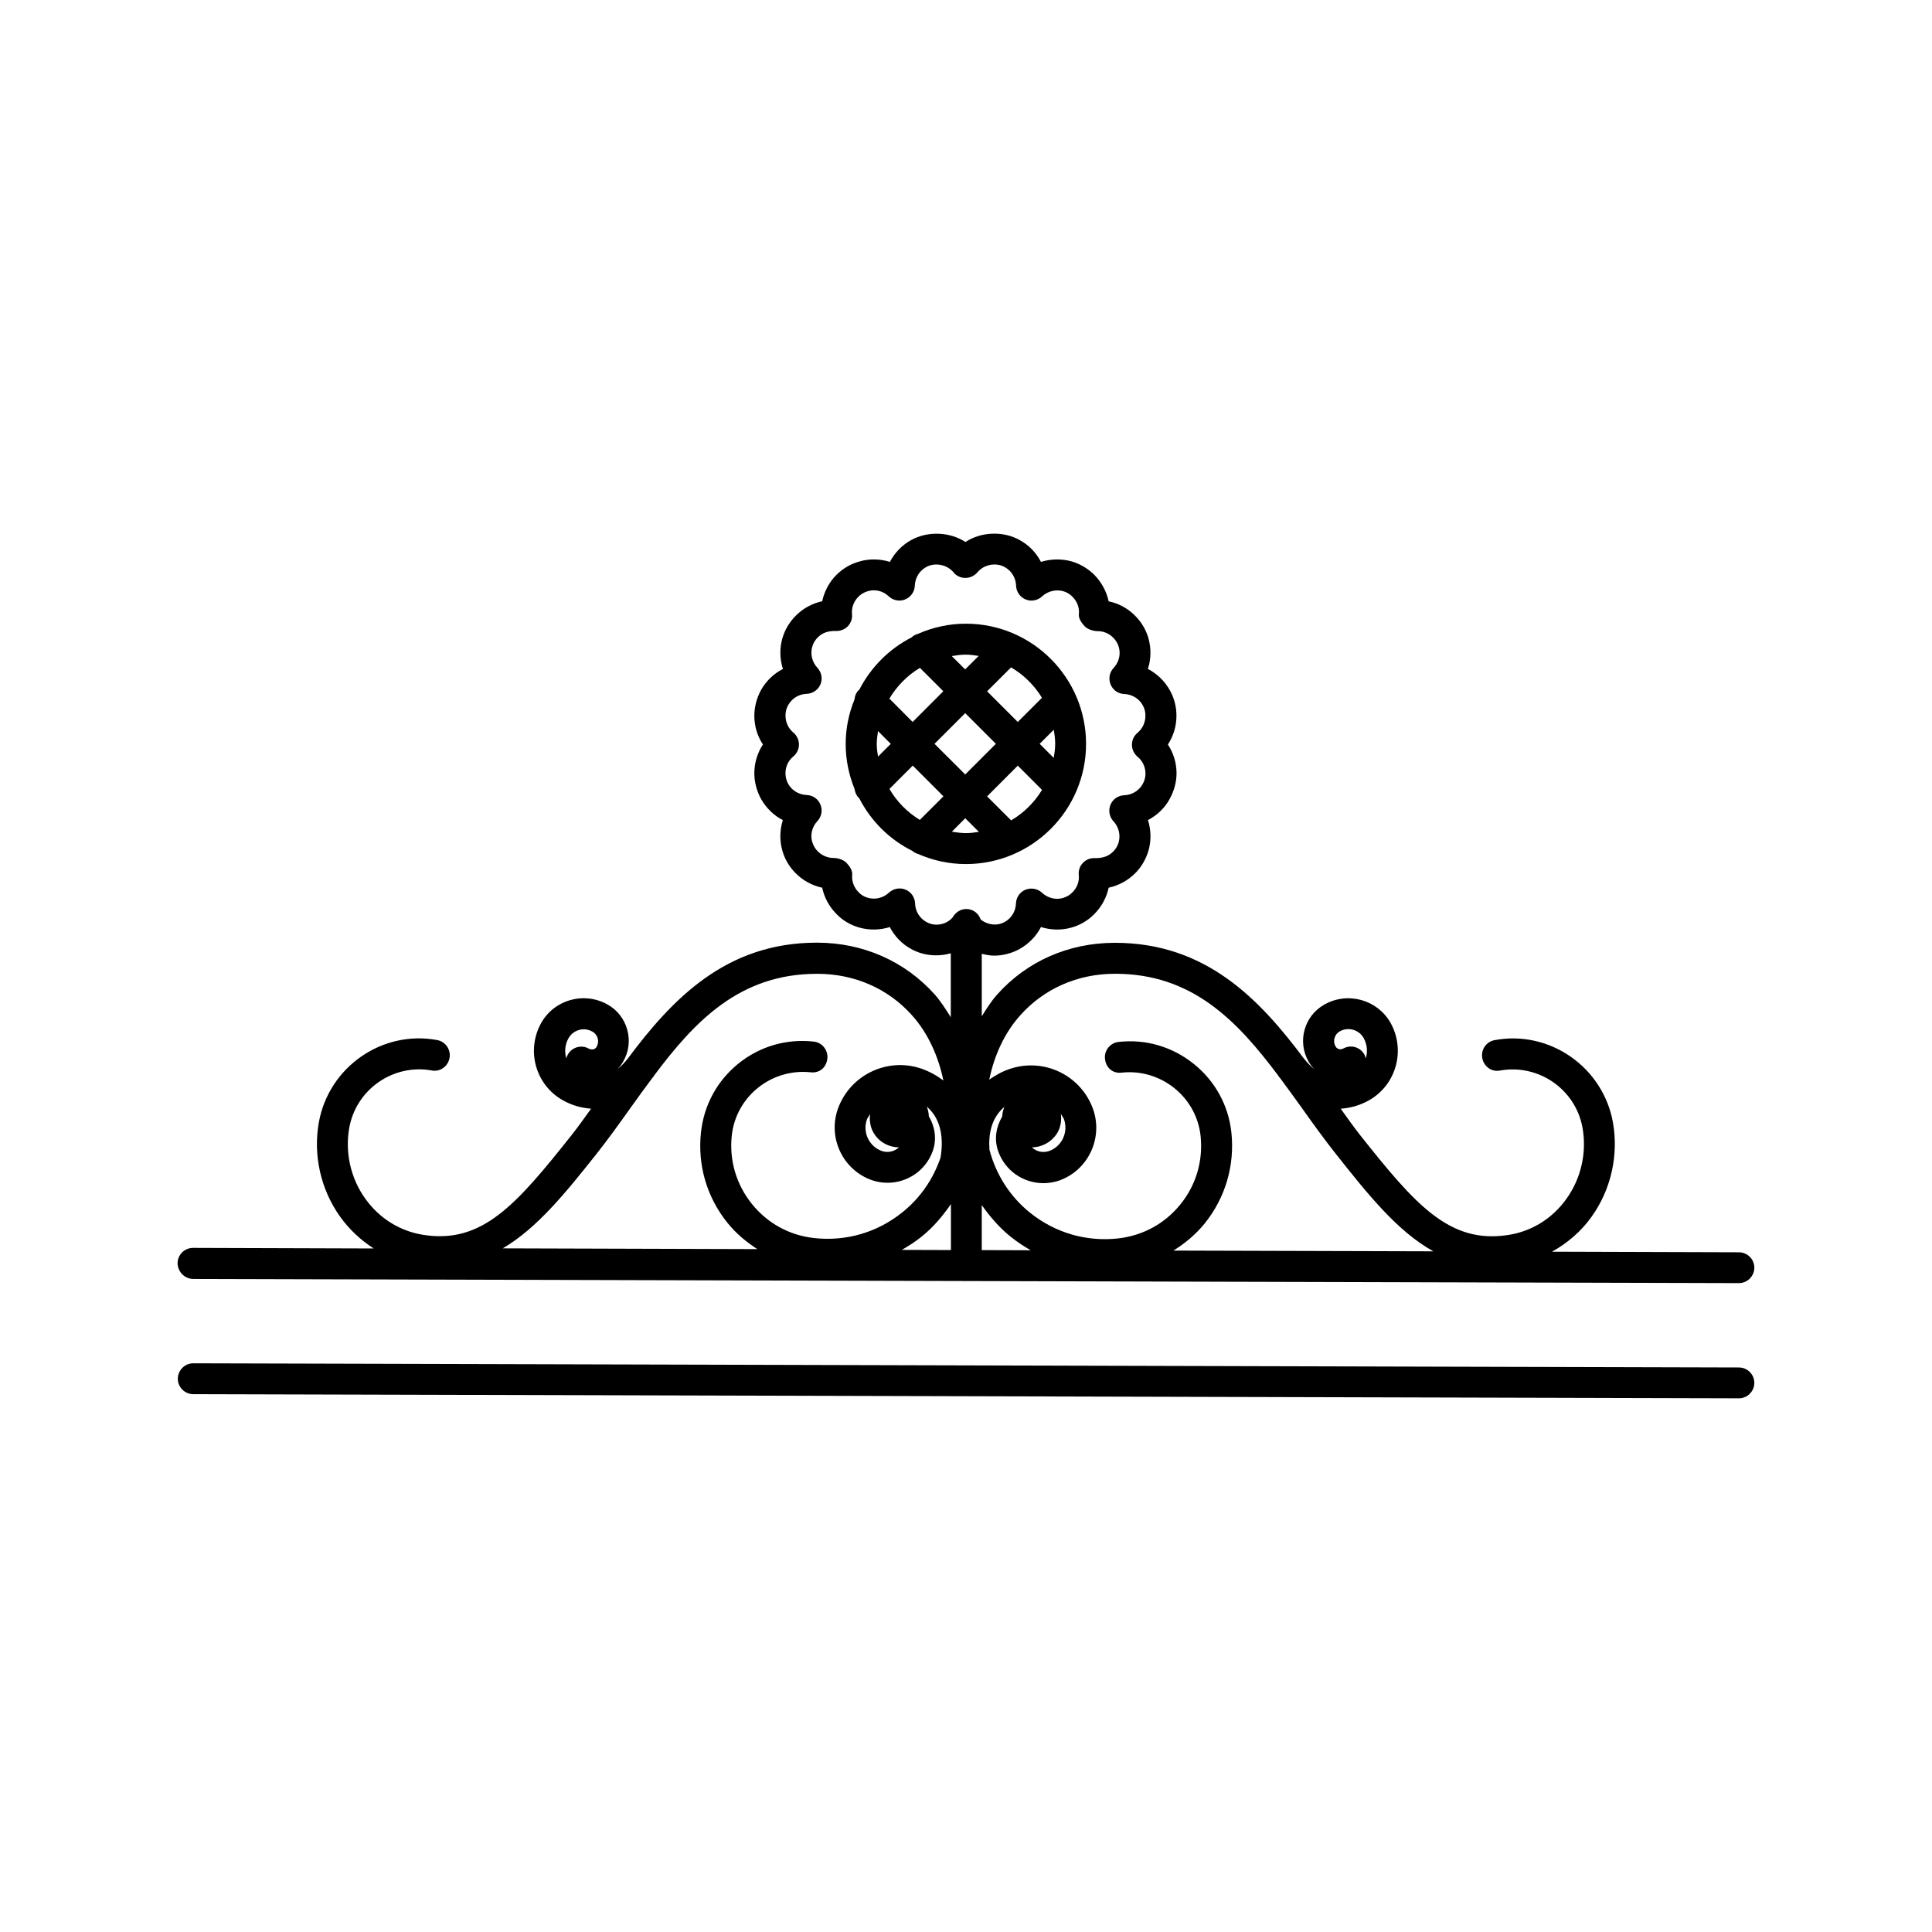 <?xml version="1.0" encoding="utf-8"?>
<!-- Generator: Adobe Illustrator 16.0.4, SVG Export Plug-In . SVG Version: 6.00 Build 0)  -->
<!DOCTYPE svg PUBLIC "-//W3C//DTD SVG 1.1//EN" "http://www.w3.org/Graphics/SVG/1.1/DTD/svg11.dtd">
<svg version="1.1" id="Layer_1" xmlns="http://www.w3.org/2000/svg" xmlns:xlink="http://www.w3.org/1999/xlink" x="0px" y="0px"
	 width="50px" height="50px" viewBox="0 0 50 50" enable-background="new 0 0 50 50" xml:space="preserve">
<g>
	<path d="M28.107,19.252c0-1.716-1.396-3.111-3.109-3.111c-0.439,0-0.855,0.094-1.234,0.26c-0.062,0.019-0.123,0.045-0.174,0.096
		c-0.582,0.298-1.053,0.771-1.352,1.354c-0.004,0.004-0.01,0.006-0.014,0.01c-0.068,0.065-0.102,0.151-0.109,0.24
		c-0.146,0.356-0.229,0.745-0.229,1.154c0,0.411,0.084,0.803,0.229,1.161c0.013,0.084,0.044,0.166,0.106,0.229
		c0.005,0.002,0.009,0.004,0.013,0.008c0.303,0.594,0.783,1.072,1.379,1.369c0.043,0.037,0.089,0.062,0.14,0.076
		c0.382,0.168,0.802,0.264,1.244,0.264C26.713,22.362,28.107,20.966,28.107,19.252z M26.168,21.231l-0.622-0.621l0.794-0.795
		l0.627,0.627C26.77,20.768,26.496,21.038,26.168,21.231z M24.98,20.043l-0.795-0.793l0.795-0.794l0.793,0.794L24.98,20.043z
		 M27.271,18.886c0.021,0.12,0.037,0.241,0.037,0.366c0,0.124-0.019,0.243-0.037,0.362l-0.365-0.364L27.271,18.886z M26.166,17.272
		c0.328,0.191,0.602,0.463,0.8,0.787l-0.626,0.625l-0.794-0.793L26.166,17.272z M24.998,16.942c0.113,0,0.222,0.018,0.33,0.033
		l-0.35,0.349l-0.346-0.345C24.754,16.959,24.874,16.942,24.998,16.942z M23.807,17.284l0.606,0.605l-0.794,0.795l-0.602-0.604
		C23.212,17.754,23.48,17.481,23.807,17.284z M22.723,19.581c-0.017-0.107-0.033-0.216-0.033-0.328c0-0.113,0.019-0.225,0.033-0.333
		l0.33,0.331L22.723,19.581z M23.805,21.219c-0.324-0.197-0.595-0.473-0.787-0.801l0.604-0.604l0.794,0.795L23.805,21.219z
		 M24.98,21.176l0.353,0.352c-0.108,0.018-0.22,0.033-0.333,0.033c-0.125,0-0.246-0.018-0.366-0.037L24.98,21.176z"/>
	<path d="M5.001,33.099l40,0.108h0.001c0.221,0,0.398-0.179,0.4-0.399c0-0.221-0.18-0.398-0.399-0.399l-4.837-0.015
		c0.396-0.221,0.751-0.521,1.025-0.906c0.502-0.701,0.703-1.594,0.551-2.443c-0.258-1.429-1.637-2.391-3.059-2.127
		c-0.219,0.039-0.361,0.246-0.322,0.464c0.037,0.216,0.242,0.37,0.463,0.323c0.996-0.176,1.951,0.486,2.131,1.48
		c0.115,0.641-0.036,1.311-0.414,1.838c-0.364,0.512-0.9,0.845-1.508,0.938c-1.521,0.236-2.401-0.779-3.836-2.588
		c-0.17-0.216-0.334-0.449-0.5-0.68c0.244-0.017,0.488-0.08,0.729-0.215c0.706-0.396,0.958-1.293,0.562-2.006
		c-0.342-0.603-1.11-0.815-1.711-0.475c-0.252,0.141-0.437,0.373-0.514,0.652c-0.078,0.278-0.041,0.571,0.1,0.82
		c0.043,0.075,0.094,0.145,0.152,0.204c-0.104-0.083-0.188-0.181-0.269-0.276c-1.146-1.533-2.534-2.997-4.89-2.997
		c-0.006,0-0.012,0-0.018,0c-1.188,0.004-2.265,0.479-3.033,1.34c-0.154,0.172-0.274,0.367-0.397,0.562v-1.617
		c0.104,0.024,0.212,0.047,0.321,0.047c0.229,0,0.459-0.062,0.658-0.172c0.239-0.134,0.43-0.332,0.553-0.568
		c0.252,0.08,0.533,0.087,0.791,0.013c0.229-0.065,0.43-0.185,0.59-0.349c0.189-0.19,0.316-0.428,0.371-0.682
		c0.258-0.056,0.492-0.183,0.681-0.369c0.161-0.158,0.28-0.36,0.349-0.588c0.075-0.264,0.068-0.539-0.013-0.793
		c0.235-0.123,0.438-0.313,0.567-0.556c0.111-0.203,0.173-0.433,0.173-0.66c-0.003-0.269-0.08-0.522-0.224-0.739
		c0.144-0.221,0.221-0.477,0.221-0.74c0.003-0.231-0.057-0.461-0.17-0.664c-0.133-0.239-0.334-0.43-0.568-0.553
		c0.081-0.254,0.088-0.533,0.012-0.799c-0.064-0.221-0.185-0.421-0.344-0.578c-0.188-0.191-0.426-0.319-0.684-0.373
		c-0.056-0.256-0.183-0.492-0.371-0.685c-0.166-0.164-0.367-0.284-0.59-0.349c-0.258-0.071-0.539-0.065-0.791,0.014
		c-0.121-0.234-0.312-0.436-0.549-0.564c-0.423-0.24-0.998-0.22-1.406,0.049c-0.409-0.268-0.985-0.285-1.403-0.051
		c-0.238,0.131-0.431,0.332-0.552,0.566c-0.252-0.081-0.545-0.085-0.787-0.011c-0.223,0.06-0.428,0.18-0.596,0.346
		c-0.188,0.188-0.314,0.429-0.369,0.683c-0.26,0.056-0.494,0.184-0.682,0.373c-0.162,0.161-0.283,0.362-0.347,0.582
		c-0.077,0.264-0.069,0.543,0.013,0.797c-0.238,0.123-0.438,0.312-0.572,0.555c-0.108,0.203-0.168,0.432-0.168,0.656
		c0,0.27,0.078,0.525,0.222,0.744c-0.144,0.221-0.222,0.479-0.222,0.744c0,0.229,0.061,0.456,0.17,0.661
		c0.138,0.241,0.334,0.433,0.568,0.552c-0.08,0.256-0.088,0.529-0.012,0.793c0.064,0.226,0.188,0.428,0.346,0.584
		c0.188,0.189,0.426,0.317,0.684,0.373c0.055,0.256,0.181,0.489,0.367,0.678c0.162,0.168,0.361,0.287,0.592,0.353
		c0.261,0.073,0.539,0.067,0.791-0.013c0.121,0.236,0.312,0.437,0.553,0.568c0.314,0.176,0.688,0.205,1.025,0.112v1.654
		c-0.129-0.204-0.256-0.408-0.416-0.59c-0.771-0.859-1.848-1.336-3.033-1.34c-0.008,0-0.014,0-0.02,0
		c-2.354,0-3.744,1.465-4.889,2.999c-0.077,0.098-0.164,0.192-0.266,0.274c0.059-0.06,0.106-0.126,0.147-0.199
		c0.146-0.252,0.181-0.545,0.103-0.825c-0.078-0.277-0.26-0.512-0.512-0.65c-0.604-0.338-1.371-0.128-1.714,0.479
		c-0.396,0.711-0.146,1.606,0.562,2.002c0.24,0.135,0.486,0.198,0.729,0.217c-0.166,0.229-0.329,0.463-0.501,0.679
		c-1.434,1.808-2.314,2.823-3.835,2.587c-0.606-0.094-1.144-0.426-1.508-0.938c-0.378-0.527-0.529-1.197-0.414-1.836
		c0.181-0.996,1.138-1.658,2.13-1.482c0.221,0.045,0.426-0.107,0.465-0.323c0.038-0.218-0.104-0.425-0.324-0.464
		c-1.42-0.262-2.799,0.697-3.058,2.128c-0.153,0.851,0.048,1.741,0.55,2.444c0.239,0.334,0.536,0.608,0.87,0.822l-4.679-0.015h0.002
		c-0.221,0-0.398,0.181-0.4,0.397C4.602,32.917,4.779,33.097,5.001,33.099z M34.669,26.694c0.22-0.127,0.498-0.047,0.621,0.168
		c0.094,0.169,0.108,0.356,0.058,0.527c-0.009-0.033-0.021-0.065-0.039-0.1c-0.074-0.131-0.209-0.205-0.35-0.205
		c-0.066,0-0.134,0.018-0.195,0.052c-0.048,0.025-0.091,0.021-0.113,0.015c-0.024-0.008-0.062-0.025-0.088-0.071
		c-0.037-0.065-0.047-0.144-0.024-0.216C34.557,26.791,34.604,26.731,34.669,26.694z M26.406,26.274
		c0.615-0.688,1.48-1.07,2.438-1.073c0.008,0,0.012,0,0.018,0c1.983,0,3.146,1.2,4.225,2.644c0.004,0.007,0.005,0.013,0.009,0.02
		c0.009,0.011,0.019,0.019,0.027,0.028c0.188,0.252,0.374,0.51,0.562,0.771c0.293,0.413,0.586,0.82,0.889,1.202
		c0.83,1.047,1.589,2,2.521,2.518l-6.727-0.019c0.303-0.188,0.58-0.42,0.812-0.705c0.535-0.667,0.779-1.504,0.688-2.355
		c-0.076-0.701-0.424-1.332-0.975-1.773c-0.552-0.443-1.242-0.646-1.942-0.567c-0.22,0.022-0.38,0.224-0.354,0.44
		c0.024,0.219,0.192,0.388,0.441,0.354c1.004-0.104,1.923,0.624,2.033,1.636c0.068,0.641-0.113,1.268-0.518,1.769
		c-0.402,0.502-0.977,0.815-1.615,0.886c-0.828,0.092-1.636-0.146-2.283-0.667c-0.521-0.42-0.879-0.987-1.047-1.623
		c-0.031-0.399,0.043-0.827,0.386-1.114c-0.033,0.082-0.054,0.164-0.058,0.252c-0.156,0.264-0.213,0.58-0.104,0.892
		c0.176,0.509,0.655,0.83,1.171,0.83c0.132,0,0.266-0.021,0.396-0.063c0.748-0.258,1.15-1.078,0.896-1.835
		c-0.306-0.887-1.272-1.362-2.166-1.057c-0.2,0.067-0.373,0.167-0.528,0.276C25.732,27.312,25.996,26.731,26.406,26.274z
		 M26.706,29.694c0.261-0.004,0.501-0.135,0.646-0.357c0.1-0.156,0.123-0.335,0.103-0.507c0.026,0.048,0.063,0.089,0.084,0.144
		c0.112,0.336-0.063,0.704-0.396,0.817C26.98,29.844,26.818,29.798,26.706,29.694z M26.152,32.003
		c0.166,0.134,0.343,0.25,0.522,0.354l-1.266-0.004v-1.164C25.621,31.485,25.859,31.769,26.152,32.003z M23.973,23.86
		c-0.175-0.096-0.285-0.278-0.291-0.479c-0.005-0.156-0.101-0.298-0.246-0.357c-0.146-0.061-0.312-0.029-0.428,0.076
		c-0.146,0.139-0.357,0.19-0.547,0.135c-0.094-0.025-0.174-0.073-0.242-0.146c-0.119-0.119-0.18-0.282-0.164-0.45
		c0.01-0.111-0.068-0.223-0.145-0.306c-0.077-0.083-0.225-0.129-0.338-0.129c-0.153,0-0.299-0.062-0.409-0.172
		c-0.063-0.062-0.113-0.146-0.142-0.24c-0.057-0.188-0.004-0.396,0.135-0.544c0.107-0.114,0.138-0.281,0.076-0.428
		c-0.061-0.146-0.199-0.24-0.355-0.245c-0.202-0.009-0.382-0.116-0.479-0.289c-0.047-0.086-0.07-0.179-0.07-0.272
		c0-0.175,0.072-0.33,0.205-0.439c0.091-0.076,0.144-0.189,0.144-0.309c-0.001-0.119-0.055-0.231-0.146-0.309
		c-0.129-0.105-0.202-0.266-0.202-0.438c-0.001-0.096,0.022-0.187,0.069-0.271c0.096-0.174,0.277-0.285,0.479-0.292
		c0.157-0.005,0.297-0.102,0.357-0.246c0.06-0.146,0.028-0.312-0.08-0.428c-0.137-0.146-0.188-0.354-0.133-0.545
		c0.025-0.092,0.076-0.176,0.146-0.244c0.104-0.104,0.243-0.164,0.44-0.164c0.004,0,0.01,0,0.013,0
		c0.116,0.008,0.231-0.033,0.317-0.116c0.082-0.085,0.125-0.2,0.113-0.317c-0.016-0.168,0.045-0.332,0.164-0.451
		c0.066-0.068,0.148-0.117,0.245-0.145c0.188-0.058,0.397-0.006,0.541,0.133c0.112,0.106,0.28,0.141,0.427,0.08
		c0.147-0.062,0.243-0.199,0.248-0.356c0.008-0.201,0.119-0.386,0.295-0.482c0.221-0.123,0.535-0.069,0.706,0.136
		c0.076,0.095,0.188,0.146,0.31,0.146l0,0c0.119-0.001,0.232-0.055,0.311-0.146c0.167-0.205,0.484-0.261,0.707-0.134
		c0.175,0.097,0.286,0.279,0.292,0.479c0.004,0.156,0.103,0.298,0.246,0.357c0.144,0.061,0.312,0.029,0.427-0.078
		c0.146-0.137,0.362-0.188,0.547-0.135c0.09,0.025,0.174,0.076,0.241,0.145c0.12,0.121,0.183,0.285,0.164,0.453
		c-0.011,0.112,0.073,0.224,0.147,0.307c0.076,0.084,0.229,0.129,0.344,0.129c0.148,0,0.291,0.061,0.396,0.167
		c0.067,0.065,0.116,0.147,0.145,0.239c0.056,0.193,0.007,0.398-0.135,0.548c-0.105,0.112-0.137,0.28-0.075,0.427
		c0.06,0.146,0.198,0.241,0.354,0.246c0.199,0.007,0.383,0.118,0.479,0.294c0.047,0.084,0.069,0.175,0.067,0.271
		c0,0.17-0.074,0.33-0.203,0.438c-0.094,0.076-0.146,0.188-0.146,0.312c0.001,0.119,0.055,0.23,0.146,0.309
		c0.129,0.104,0.203,0.264,0.205,0.434c0,0.092-0.024,0.188-0.072,0.271c-0.094,0.173-0.277,0.283-0.479,0.291
		c-0.156,0.005-0.296,0.102-0.355,0.246c-0.061,0.145-0.029,0.312,0.076,0.427c0.139,0.146,0.188,0.354,0.136,0.543
		c-0.028,0.097-0.077,0.179-0.146,0.245c-0.104,0.105-0.246,0.166-0.445,0.166c-0.004,0-0.008,0-0.012,0
		c-0.123-0.008-0.234,0.034-0.316,0.117c-0.086,0.084-0.125,0.201-0.114,0.318c0.019,0.166-0.043,0.332-0.165,0.452
		c-0.064,0.067-0.146,0.115-0.242,0.144c-0.188,0.056-0.396,0.003-0.544-0.135c-0.114-0.106-0.278-0.137-0.428-0.078
		c-0.146,0.061-0.241,0.199-0.246,0.356c-0.007,0.2-0.118,0.386-0.294,0.479c-0.197,0.111-0.441,0.076-0.618-0.062
		c-0.053-0.159-0.196-0.274-0.375-0.274c-0.151,0-0.283,0.091-0.353,0.219C24.488,23.932,24.202,23.99,23.973,23.86z M24.609,32.351
		l-1.271-0.004c0.18-0.102,0.352-0.214,0.514-0.344c0.301-0.242,0.545-0.531,0.758-0.842V32.351z M15.24,27.14
		c-0.191-0.111-0.438-0.041-0.545,0.152c-0.02,0.032-0.03,0.064-0.039,0.1c-0.051-0.17-0.036-0.357,0.057-0.523
		c0.083-0.148,0.237-0.231,0.396-0.231c0.076,0,0.153,0.021,0.227,0.062c0.064,0.037,0.111,0.097,0.132,0.17
		c0.021,0.072,0.013,0.15-0.026,0.219c-0.023,0.043-0.062,0.062-0.088,0.068C15.331,27.158,15.288,27.163,15.24,27.14z
		 M15.434,29.868c0.303-0.383,0.594-0.79,0.889-1.203c0.188-0.264,0.373-0.52,0.562-0.771c0.01-0.012,0.02-0.02,0.026-0.028
		c0.004-0.007,0.005-0.013,0.009-0.02c1.077-1.442,2.239-2.644,4.227-2.644c0.004,0,0.01,0,0.016,0
		c0.957,0.003,1.824,0.384,2.439,1.073c0.416,0.465,0.68,1.054,0.813,1.688c-0.167-0.125-0.354-0.231-0.573-0.308
		c-0.886-0.301-1.857,0.171-2.164,1.06c-0.255,0.753,0.147,1.575,0.898,1.832c0.131,0.044,0.264,0.063,0.395,0.063
		c0.514,0,0.995-0.32,1.172-0.832c0.105-0.309,0.051-0.627-0.105-0.889c-0.003-0.088-0.021-0.171-0.055-0.252
		c0.398,0.34,0.434,0.87,0.358,1.322c-0.188,0.551-0.521,1.042-0.987,1.415c-0.646,0.521-1.451,0.758-2.283,0.667
		c-0.641-0.07-1.213-0.384-1.615-0.887c-0.402-0.5-0.586-1.127-0.518-1.766c0.11-1.015,1.028-1.74,2.033-1.638
		c0.248,0.033,0.418-0.136,0.441-0.354c0.023-0.221-0.137-0.418-0.354-0.44c-0.705-0.078-1.394,0.124-1.943,0.565
		c-0.551,0.443-0.896,1.074-0.973,1.776c-0.095,0.851,0.149,1.688,0.688,2.354c0.219,0.271,0.482,0.49,0.77,0.676l-6.589-0.02
		C13.895,31.79,14.634,30.875,15.434,29.868z M23.264,29.694c-0.113,0.104-0.275,0.147-0.432,0.097
		c-0.334-0.113-0.514-0.479-0.398-0.815c0.021-0.055,0.057-0.095,0.084-0.143c-0.021,0.171,0.004,0.35,0.104,0.507
		C22.763,29.562,23.002,29.69,23.264,29.694z"/>
	<path d="M5.001,36.081l40,0.107h0.001c0.221,0,0.398-0.18,0.4-0.398c0-0.221-0.18-0.4-0.399-0.4l-40-0.108H5.002
		c-0.221,0-0.398,0.18-0.4,0.399C4.602,35.899,4.779,36.08,5.001,36.081z"/>
</g>
</svg>
